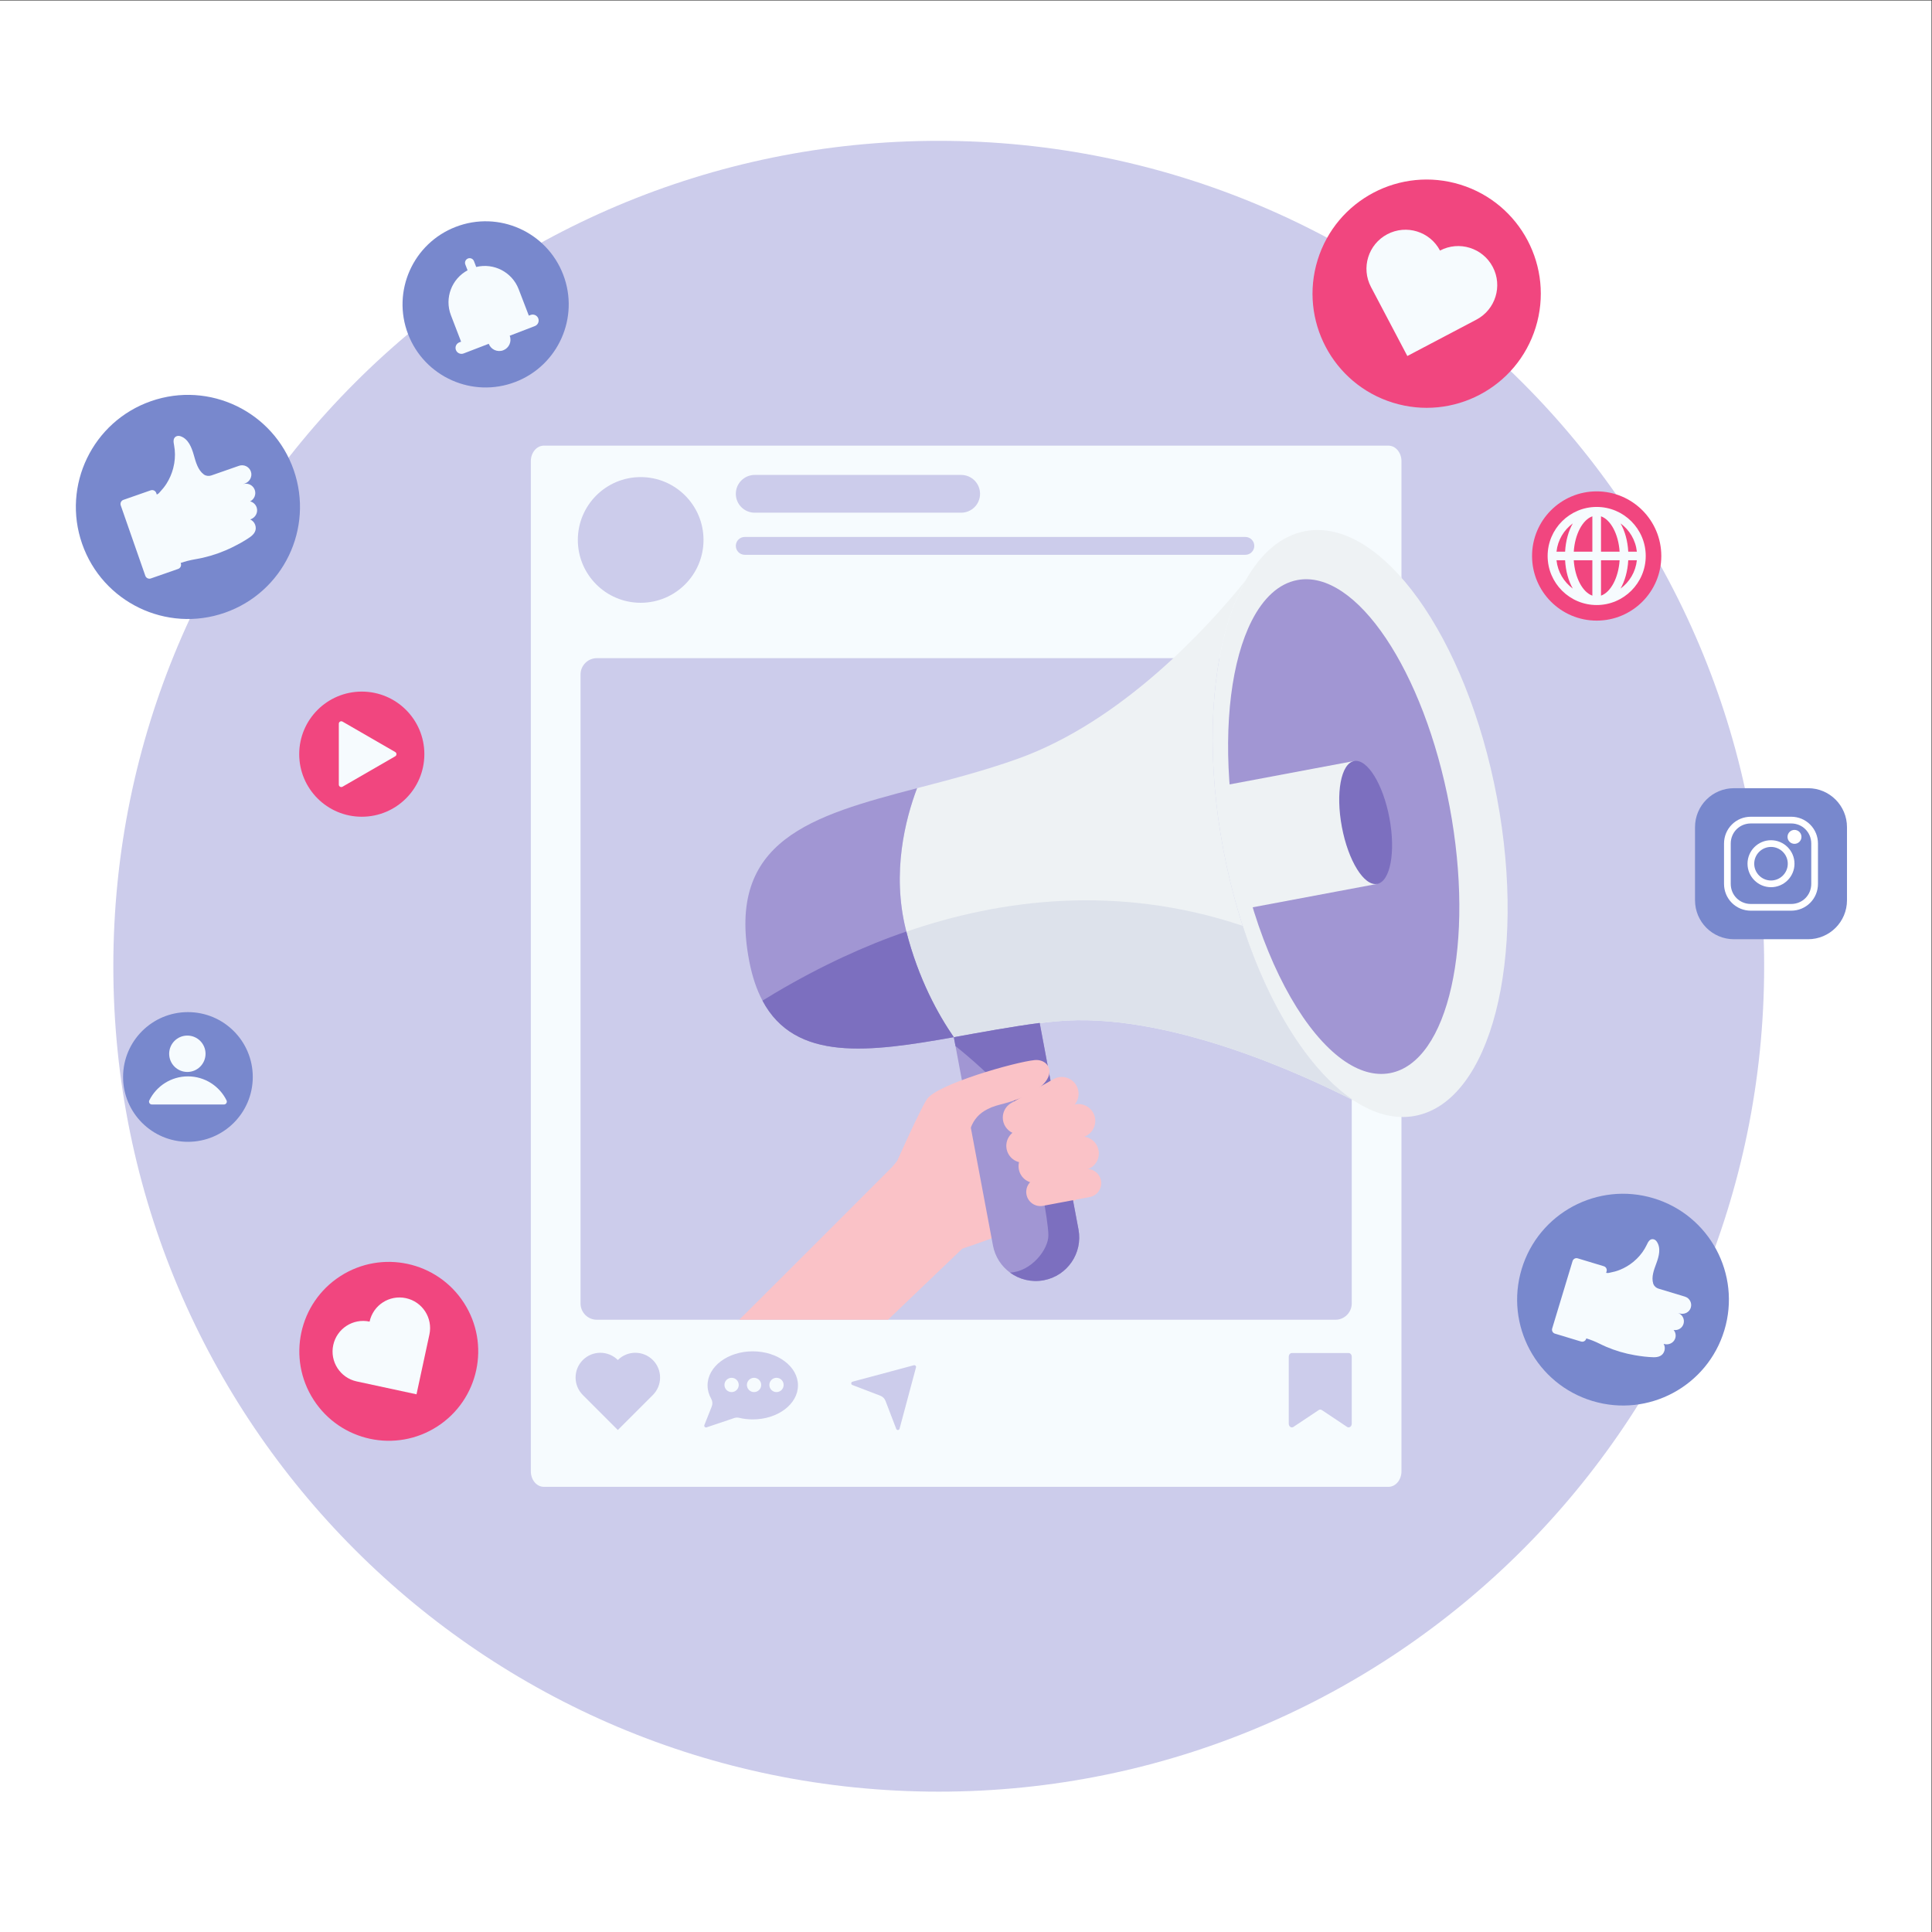 <?xml version="1.0" encoding="UTF-8" standalone="no"?>
<!-- Created with Inkscape (http://www.inkscape.org/) -->

<svg
   version="1.1"
   id="svg2"
   width="6666.667"
   height="6666.667"
   viewBox="0 0 6666.667 6666.667"
   sodipodi:docname="social media audience engagement.eps"
   xmlns:inkscape="http://www.inkscape.org/namespaces/inkscape"
   xmlns:sodipodi="http://sodipodi.sourceforge.net/DTD/sodipodi-0.dtd"
   xmlns="http://www.w3.org/2000/svg"
   xmlns:svg="http://www.w3.org/2000/svg">
  <rect x="0" y="0" width="6666.667" height="6666.667" fill="#333333" stroke="none"/>
  <defs
     id="defs6" />
  <sodipodi:namedview
     id="namedview4"
     pagecolor="#ffffff"
     bordercolor="#000000"
     borderopacity="0.25"
     inkscape:showpageshadow="2"
     inkscape:pageopacity="0.0"
     inkscape:pagecheckerboard="0"
     inkscape:deskcolor="#d1d1d1" />
  <g
     id="g8"
     inkscape:groupmode="layer"
     inkscape:label="ink_ext_XXXXXX"
     transform="matrix(1.333,0,0,-1.333,0,6666.667)">
    <g
       id="g10"
       transform="scale(0.1)">
      <path
         d="M 50000,0 H 0 V 50000 H 50000 V 0"
         style="fill:#ffffff;fill-opacity:1;fill-rule:nonzero;stroke:none"
         id="path12" />
      <path
         d="m 45667.6,25000 c 0,-11800.6 -9566.3,-21366.9 -21367,-21366.9 -11800.6,0 -21366.9,9566.3 -21366.9,21366.9 0,11800.6 9566.3,21366.9 21366.9,21366.9 11800.7,0 21367,-9566.3 21367,-21366.9"
         style="fill:#cccceb;fill-opacity:1;fill-rule:nonzero;stroke:none"
         id="path14" />
      <path
         d="M 36279,38073.7 V 11926.3 c 0,-222.2 -150.7,-402.7 -336.7,-402.7 H 14077.9 c -185.9,0 -336.6,180.5 -336.6,402.7 v 26147.4 c 0,222.2 150.7,402.7 336.6,402.7 h 21864.4 c 186,0 336.7,-180.5 336.7,-402.7"
         style="fill:#f6fbfe;fill-opacity:1;fill-rule:nonzero;stroke:none"
         id="path16" />
      <path
         d="M 34568.7,15848.8 H 15451.4 c -233.7,0 -423.3,189.5 -423.3,423.3 V 32552 c 0,233.8 189.6,423.3 423.3,423.3 h 19117.3 c 233.8,0 423.3,-189.5 423.3,-423.3 V 16272.1 c 0,-233.8 -189.5,-423.3 -423.3,-423.3"
         style="fill:#cccceb;fill-opacity:1;fill-rule:nonzero;stroke:none"
         id="path18" />
      <path
         d="m 16899.4,14806.3 c 250.2,-250.1 250.3,-655.6 0.3,-905.8 l -0.2,-0.2 -906.1,-905.7 -905.9,905.9 c -250.2,250.2 -250.1,655.8 0.1,906 v 0 c 250.2,250 655.7,250 905.8,-0.1 v 0 0 c 250.1,250.1 655.6,250.1 905.8,0.1 l 0.2,-0.2"
         style="fill:#cccceb;fill-opacity:1;fill-rule:nonzero;stroke:none"
         id="path20" />
      <path
         d="m 20656.5,14150.4 c 0,-486.7 -523.8,-881.1 -1170.3,-881.1 -122.7,0 -241.1,14.3 -352.2,40.7 -42.3,10.1 -86.5,8.3 -127.7,-5.6 l -715.5,-240.9 c -37,-12.5 -71.6,24.1 -57.1,60.3 l 191,479.3 c 26,65.5 20.6,139.1 -14.3,200.3 -60.6,106.5 -94.2,223.8 -94.2,347 0,486.5 523.8,880.9 1170,880.9 646.5,0 1170.3,-394.4 1170.3,-880.9"
         style="fill:#cccceb;fill-opacity:1;fill-rule:nonzero;stroke:none"
         id="path22" />
      <path
         d="m 20285.7,14161.3 c 0,-102.2 -82.8,-185 -184.9,-185 -102.2,0 -185,82.8 -185,185 0,102.1 82.8,184.9 185,184.9 102.1,0 184.9,-82.8 184.9,-184.9"
         style="fill:#f6fbfe;fill-opacity:1;fill-rule:nonzero;stroke:none"
         id="path24" />
      <path
         d="m 19704.6,14161.3 c 0,-102.2 -82.8,-185 -184.9,-185 -102.2,0 -185,82.8 -185,185 0,102.1 82.8,184.9 185,184.9 102.1,0 184.9,-82.8 184.9,-184.9"
         style="fill:#f6fbfe;fill-opacity:1;fill-rule:nonzero;stroke:none"
         id="path26" />
      <path
         d="m 19123.5,14161.3 c 0,-102.2 -82.8,-185 -184.9,-185 -102.2,0 -185,82.8 -185,185 0,102.1 82.8,184.9 185,184.9 102.1,0 184.9,-82.8 184.9,-184.9"
         style="fill:#f6fbfe;fill-opacity:1;fill-rule:nonzero;stroke:none"
         id="path28" />
      <path
         d="m 23656.7,14671.3 -1587.9,-425.5 c -42.3,-11.3 -45.4,-70.1 -4.5,-85.8 l 725.2,-278.2 c 61.2,-23.5 109.5,-71.8 133,-133 l 278.2,-725.2 c 15.7,-40.9 74.5,-37.8 85.8,4.5 L 23712,14616 c 9,33.6 -21.7,64.3 -55.3,55.3"
         style="fill:#cccceb;fill-opacity:1;fill-rule:nonzero;stroke:none"
         id="path30" />
      <path
         d="m 34870.8,13075.4 -653.9,435.7 c -24.9,16.6 -55.4,16.6 -80.3,0 l -653.8,-435.7 c -54.1,-36 -121.3,9.7 -121.3,82.5 v 1734.7 c 0,52.4 36.3,94.9 81.1,94.9 h 1468.3 c 44.8,0 81.1,-42.5 81.1,-94.9 v -1734.7 c 0,-72.8 -67.2,-118.5 -121.2,-82.5"
         style="fill:#cccceb;fill-opacity:1;fill-rule:nonzero;stroke:none"
         id="path32" />
      <path
         d="m 18211.4,36035.5 c 0,-898.4 -728.3,-1626.7 -1626.7,-1626.7 -898.4,0 -1626.6,728.3 -1626.6,1626.7 0,898.4 728.2,1626.7 1626.6,1626.7 898.4,0 1626.7,-728.3 1626.7,-1626.7"
         style="fill:#cccceb;fill-opacity:1;fill-rule:nonzero;stroke:none"
         id="path34" />
      <path
         d="m 24881.1,36740.7 h -5344.4 c -270,0 -488.8,218.8 -488.8,488.8 v 0 c 0,270 218.8,488.9 488.8,488.9 h 5344.4 c 270,0 488.8,-218.9 488.8,-488.9 v 0 c 0,-270 -218.8,-488.8 -488.8,-488.8"
         style="fill:#cccceb;fill-opacity:1;fill-rule:nonzero;stroke:none"
         id="path36" />
      <path
         d="M 32238.1,35650.6 H 19278.9 c -127.6,0 -231,103.4 -231,231 v 0 c 0,127.6 103.4,231 231,231 h 12959.2 c 127.6,0 231,-103.4 231,-231 v 0 c 0,-127.6 -103.4,-231 -231,-231"
         style="fill:#cccceb;fill-opacity:1;fill-rule:nonzero;stroke:none"
         id="path38" />
      <path
         d="m 19135.9,15848.8 c 1764.9,1754.4 3961.4,3958.1 3961.4,3958.1 l 125,150.2 0.1,0.1 1201.6,1444.5 711.7,221.6 1991.4,619.9 20.5,-80.3 34.6,-135.7 202.5,-792.7 20.8,-81.6 169.7,-665.2 20.1,-78.4 v -0.2 l 8.1,-31.6 175.7,-688.2 11.7,-45.8 v -0.1 l 158.5,-620.6 c -27.2,-18 -55,-36 -83.4,-54 -6.2,-3.9 -12.4,-7.8 -18.7,-11.8 -580.5,-362.8 -1402.1,-707.1 -2028.4,-944.8 -520.5,-197.6 -906.2,-321.6 -906.2,-321.6 l -1925.8,-1841.8 h -3850.9"
         style="fill:#fac2c7;fill-opacity:1;fill-rule:nonzero;stroke:none"
         id="path40" />
      <path
         d="m 38751.7,29360.8 c 785.3,-4179.8 -164.3,-7866.3 -2121,-8233.9 -519.5,-97.6 -1058,48.6 -1583.1,394.4 -0.1,0 -0.3,0 -0.4,0.2 -1194.5,786.4 -2320.7,2604.3 -3004,4932.2 -147.7,503.2 -274.8,1030.3 -377.3,1575.8 -102.5,545.6 -175.4,1082.8 -220.4,1605.3 -189.6,2200.8 116.6,4141 797.4,5350.9 395.9,703.6 918.5,1160.2 1544,1277.7 1956.7,367.6 4179.5,-2722.8 4964.8,-6902.6"
         style="fill:#eef2f4;fill-opacity:1;fill-rule:nonzero;stroke:none"
         id="path42" />
      <path
         d="m 37525.7,29130.4 c 662.2,-3524.6 -28.5,-6612.6 -1542.7,-6897.1 -402.1,-75.5 -821.8,54.2 -1233.8,351.6 -0.1,0 -0.2,0 -0.4,0.2 -937,676.3 -1834.2,2219.2 -2393.9,4185.3 -121,425 -226.2,869.8 -312.6,1329.8 -86.5,460.1 -149.9,912.7 -191.3,1352.6 -175,1853.1 38.3,3480.7 551.5,4489.6 298.5,586.6 698.4,964 1182.4,1054.9 1514.2,284.5 3278.6,-2342.2 3940.8,-5866.9"
         style="fill:#a196d3;fill-opacity:1;fill-rule:nonzero;stroke:none"
         id="path44" />
      <path
         d="m 31621.5,29667.8 2420.7,454.8 1010.8,189.9 597.6,-3181 -1010.8,-189.9 -2420.6,-454.8 -597.7,3181"
         style="fill:#eef2f4;fill-opacity:1;fill-rule:nonzero;stroke:none"
         id="path46" />
      <path
         d="m 35967.3,28837.6 c 165,-878.4 23.2,-1642.3 -316.7,-1706.1 -339.9,-63.9 -749.2,596.5 -914.3,1474.9 -165,878.4 -23.2,1642.3 316.7,1706.1 339.9,63.9 749.2,-596.4 914.3,-1474.9"
         style="fill:#7c6fbf;fill-opacity:1;fill-rule:nonzero;stroke:none"
         id="path48" />
      <path
         d="m 35047.2,21521.5 c -1294.9,663.2 -4863.8,2321.7 -7702.4,2052.8 -167.6,-15.7 -335.4,-34.8 -503.4,-56.2 -700.6,-89.3 -1402.7,-220.6 -2081.3,-341.8 -23.2,-4 -46.4,-8.3 -69.4,-12.4 -398.9,577.4 -911.2,1495 -1227.9,2731.1 -4.7,18.5 -9.4,36.9 -14,55.5 -368.5,1477.4 -10.7,2860.9 290.7,3658.6 844.1,220.9 1737.1,449.7 2610.7,763.1 2689.6,964.7 4892.9,3373.9 5892.7,4613.5 -680.8,-1209.9 -987,-3150.1 -797.3,-5350.9 44.9,-522.5 117.9,-1059.7 220.4,-1605.3 102.5,-545.5 229.5,-1072.6 377.2,-1575.8 40.4,-137.7 82.4,-273.7 125.9,-407.8 690.9,-2131.6 1754.3,-3784.5 2878.1,-4524.4"
         style="fill:#eef2f4;fill-opacity:1;fill-rule:nonzero;stroke:none"
         id="path50" />
      <path
         d="m 35047.2,21521.5 c -1294.9,663.2 -4863.8,2321.7 -7702.4,2052.8 -167.6,-15.7 -335.4,-34.8 -503.4,-56.2 -700.6,-89.3 -1402.7,-220.6 -2081.3,-341.8 -23.2,-4 -46.4,-8.3 -69.4,-12.4 -398.9,577.4 -911.2,1495 -1227.9,2731.1 2441,841 5468,1236.3 8706.3,150.9 690.9,-2131.6 1754.3,-3784.5 2878.1,-4524.4"
         style="fill:#dde2eb;fill-opacity:1;fill-rule:nonzero;stroke:none"
         id="path52" />
      <path
         d="m 26913.6,23531.7 1004.3,-5345.4 c 114.9,-611.3 -287.5,-1199.8 -898.7,-1314.7 -319,-59.9 -631.6,20.9 -874.1,198.7 -222.4,163 -385.7,407.6 -440.7,700.1 l -1013.2,5392.9 c 724.7,129.9 1474.6,270.2 2222.4,368.4"
         style="fill:#a196d3;fill-opacity:1;fill-rule:nonzero;stroke:none"
         id="path54" />
      <path
         d="m 24691.2,23163.3 43.2,-229.9 c 408.5,-326.5 949.6,-802.1 1510.7,-1417.9 217.4,-238.5 366.5,-531.1 433.3,-846.8 202.3,-954.4 456.7,-2231.5 460.5,-2632.1 3.6,-371.6 -449.9,-945.3 -993.8,-966.3 242.5,-177.8 555.1,-258.6 874.1,-198.7 611.2,114.9 1013.6,703.4 898.7,1314.7 l -277.6,1477.3 -345.8,1840.8 -380.9,2027.3 c -747.8,-98.2 -1497.7,-238.5 -2222.4,-368.4"
         style="fill:#7c6fbf;fill-opacity:1;fill-rule:nonzero;stroke:none"
         id="path56" />
      <path
         d="m 23461.8,25898.8 c 316.6,-1238 829.6,-2156.9 1228.9,-2734.9 -2178.2,-387.4 -4104.8,-651.1 -4953.1,945.8 -149.9,282.2 -266.1,622.7 -344.1,1030.8 -597.1,3125.7 1619.4,3755.5 4346,4468.6 -301.4,-797.7 -659.2,-2181.2 -290.7,-3658.6 4.3,-17.3 8.7,-34.5 13,-51.7"
         style="fill:#a196d3;fill-opacity:1;fill-rule:nonzero;stroke:none"
         id="path58" />
      <path
         d="m 24690.7,23163.9 c -2178.2,-387.4 -4104.8,-651.1 -4953.1,945.8 113.5,70.1 228.4,139.6 344.6,208.3 1163.1,687.8 2320.8,1220.5 3379.6,1580.8 316.6,-1238 829.6,-2156.9 1228.9,-2734.9"
         style="fill:#7c6fbf;fill-opacity:1;fill-rule:nonzero;stroke:none"
         id="path60" />
      <path
         d="m 27699.3,21318.9 -1090.5,-616.1 c -209.4,-118.4 -475.1,-44.5 -593.5,164.9 v 0 c -118.3,209.4 -44.5,475.1 165,593.5 l 1090.5,616.1 c 209.4,118.4 475.1,44.5 593.4,-164.9 v 0 c 118.4,-209.4 44.5,-475.2 -164.9,-593.5"
         style="fill:#fac2c7;fill-opacity:1;fill-rule:nonzero;stroke:none"
         id="path62" />
      <path
         d="m 22728.9,18843.7 c 0,0 1009.5,2320.6 1264,2711.2 254.4,390.5 2292,967.1 2789.5,1015.9 497.5,48.7 778.5,-733 -886.6,-1150.2 -1352.4,-338.8 -381.9,-1457.6 -1713.1,-2303.8 l -1453.8,-273.1"
         style="fill:#fac2c7;fill-opacity:1;fill-rule:nonzero;stroke:none"
         id="path64" />
      <path
         d="M 28125.4,19735.6 26917.8,19403 c -231.9,-63.9 -471.7,72.3 -535.6,304.2 v 0 c -63.8,232 72.4,471.8 304.3,535.6 l 1207.5,332.7 c 231.9,63.9 471.7,-72.3 535.6,-304.2 v 0 c 63.9,-232 -72.3,-471.8 -304.2,-535.7"
         style="fill:#fac2c7;fill-opacity:1;fill-rule:nonzero;stroke:none"
         id="path66" />
      <path
         d="m 28208.7,19025 -1209.1,-227.2 c -198.8,-37.3 -390.2,93.5 -427.5,292.3 v 0 c -37.3,198.7 93.5,390.1 292.2,427.4 l 1209.1,227.2 c 198.8,37.3 390.2,-93.5 427.5,-292.3 v 0 c 37.3,-198.7 -93.5,-390.1 -292.2,-427.4"
         style="fill:#fac2c7;fill-opacity:1;fill-rule:nonzero;stroke:none"
         id="path68" />
      <path
         d="m 28096.3,20599.6 -1432.1,-645.2 c -219.4,-98.8 -477.3,-1.1 -576.1,218.2 v 0 c -98.8,219.4 -1.1,477.3 218.2,576.1 l 1432.2,645.2 c 219.3,98.8 477.2,1.1 576,-218.2 v 0 c 98.8,-219.3 1.1,-477.3 -218.2,-576.1"
         style="fill:#fac2c7;fill-opacity:1;fill-rule:nonzero;stroke:none"
         id="path70" />
      <path
         d="m 44637.2,15576.3 c -438.1,-1448.8 -1967.7,-2268.1 -3416.5,-1829.9 -1448.7,438.1 -2268,1967.7 -1829.9,3416.5 438.1,1448.7 1967.7,2268 3416.5,1829.9 1448.8,-438.1 2268,-1967.7 1829.9,-3416.5"
         style="fill:#7888cd;fill-opacity:1;fill-rule:nonzero;stroke:none"
         id="path72" />
      <path
         d="m 43428.1,16027.5 48.8,-14.8 c 120.3,-36.4 252,26.5 290.6,146.2 39.3,121.8 -29.2,251.7 -151.2,288.6 l -681.7,206.1 c -59.6,18.1 -110.5,60.1 -134,117.8 -1.7,4.4 -3.3,8.7 -4.6,13.1 -52.8,173.1 18.9,356.5 81.6,526.3 68.1,184.6 125,399.6 6.2,566.5 -22.4,31.4 -56.4,54.1 -94.8,57.5 -86.7,7.6 -127.2,-76.7 -160.3,-146.6 -63.7,-134.4 -152.2,-256.5 -258.2,-360.6 -28.8,-28.2 -58.8,-55.1 -89.9,-80.6 -105.9,-86.7 -225,-157.2 -352,-207.7 -82.8,-32.9 -167.6,-54.9 -254.9,-71.8 -9,-1.8 -18.9,-3.8 -29,-6.1 -21.3,-4.8 -43.4,-4.5 -64.3,1.8 l -3.1,0.9 11.2,37.1 c 17.1,56.4 -14.8,115.8 -71.1,132.9 l -676.5,204.5 c -56.3,17.1 -115.8,-14.8 -132.8,-71.1 l -527.8,-1745.1 c -17,-56.3 14.8,-115.8 71.2,-132.8 L 40928,15285 c 56.3,-17.1 115.8,14.8 132.8,71.1 l 3.2,10.4 c 57.8,-18.2 115.1,-38.3 171.5,-60.5 117.1,-46 226.3,-107 342,-156.4 237,-101.3 486,-174.6 740.1,-218.1 158.3,-27 324.8,-49.3 485.2,-52.9 122.2,-2.8 242,31.4 283.2,167.6 18.9,62.4 9.5,126.6 -20.4,179.1 l 9.9,-3 c 119,-36 249.3,25.2 289.2,143 26.4,78.2 8.2,160 -40.3,218.7 111.7,-18.7 222.5,47.7 256.1,158.9 v 0 c 36.5,120.7 -31.7,248.1 -152.4,284.6"
         style="fill:#f6fbfe;fill-opacity:1;fill-rule:nonzero;stroke:none"
         id="path74" />
      <path
         d="m 7602.96,37845.5 c 527.88,-1512.3 -270.16,-3166.2 -1782.49,-3694.1 -1512.32,-527.9 -3166.23,270.2 -3694.11,1782.5 -527.88,1512.3 270.16,3166.2 1782.49,3694.1 1512.32,527.9 3166.23,-270.1 3694.11,-1782.5"
         style="fill:#7888cd;fill-opacity:1;fill-rule:nonzero;stroke:none"
         id="path76" />
      <path
         d="m 6287.51,37478.1 50.97,17.8 c 125.58,43.9 199.01,179.7 157.48,306.1 -42.31,128.7 -181.76,197.2 -309.14,152.7 l -711.61,-248.4 c -62.2,-21.7 -132,-17.5 -187.98,17.3 -4.25,2.6 -8.3,5.4 -12.12,8.2 -153.04,115.2 -206.01,316.9 -258.18,501.2 -56.7,200.3 -141.99,419.7 -347.61,488.4 -38.71,12.9 -81.95,11.2 -116.92,-9.9 -78.85,-47.4 -61.01,-144.8 -45.78,-225.3 29.28,-154.6 29.56,-314.2 3.75,-469.3 -6.99,-42 -15.9,-83.7 -26.67,-125 -36.54,-140 -94.5,-274.6 -171.72,-397 -50.27,-79.6 -109.15,-151.4 -173.22,-220.2 -6.66,-7.1 -13.85,-14.9 -21.12,-23.3 -15.16,-17.4 -34.25,-30.9 -56.03,-38.5 l -3.25,-1.1 -13.52,38.7 c -20.53,58.8 -84.83,89.8 -143.62,69.3 l -706.2,-246.5 c -58.8,-20.5 -89.83,-84.8 -69.3,-143.6 L 3761.58,35108 c 20.52,-58.8 84.82,-89.8 143.62,-69.3 l 706.2,246.5 c 58.8,20.5 89.82,84.8 69.3,143.6 l -3.8,10.9 c 60.85,20.4 122.35,39 184.46,55.1 128.83,33.6 260.25,49.4 390.04,79.3 265.88,61 524.52,153.5 768.96,274.6 152.28,75.5 308.57,160.2 448.04,257 106.27,73.7 187.48,177.6 137.84,319.8 -22.75,65.2 -70.7,114.2 -129.03,140.5 l 10.33,3.6 c 124.24,43.4 197.57,177 158.29,302.5 -26.07,83.4 -92.62,142 -170.7,162.1 107.18,53.5 160.59,179.4 120.07,295.5 v 0 c -43.97,125.9 -181.73,192.4 -307.69,148.4"
         style="fill:#f6fbfe;fill-opacity:1;fill-rule:nonzero;stroke:none"
         id="path78" />
      <path
         d="m 46803.5,25699.3 h -1917.4 c -556.8,0 -1008.2,451.4 -1008.2,1008.2 V 28601 c 0,556.8 451.4,1008.1 1008.2,1008.1 h 1917.4 c 556.8,0 1008.2,-451.3 1008.2,-1008.1 v -1893.5 c 0,-556.8 -451.4,-1008.2 -1008.2,-1008.2"
         style="fill:#7888cd;fill-opacity:1;fill-rule:nonzero;stroke:none"
         id="path80" />
      <path
         d="m 45323.7,28696.5 c -292.2,0 -521.2,-228.9 -521.2,-521.1 v -1042.3 c 0,-292.2 229,-521.2 521.2,-521.2 H 46366 c 292.2,0 521.1,229 521.1,521.2 v 1042.3 c 0,292.2 -228.9,521.1 -521.1,521.1 z M 46366,26438.2 h -1042.3 c -187,0 -361.9,71.9 -492.5,202.4 -130.5,130.6 -202.4,305.5 -202.4,492.5 v 1042.3 c 0,187 71.9,361.9 202.4,492.4 130.6,130.6 305.5,202.4 492.5,202.4 H 46366 c 187,0 361.9,-71.8 492.4,-202.4 130.6,-130.5 202.4,-305.4 202.4,-492.4 v -1042.3 c 0,-187 -71.8,-361.9 -202.4,-492.5 -130.5,-130.5 -305.4,-202.4 -492.4,-202.4"
         style="fill:#ffffff;fill-opacity:1;fill-rule:nonzero;stroke:none"
         id="path82" />
      <path
         d="m 46452.8,28529.6 c 99.7,0 180.5,-80.8 180.5,-180.5 0,-99.7 -80.8,-180.5 -180.5,-180.5 -99.7,0 -180.5,80.8 -180.5,180.5 0,99.7 80.8,180.5 180.5,180.5"
         style="fill:#ffffff;fill-opacity:1;fill-rule:nonzero;stroke:none"
         id="path84" />
      <path
         d="m 45844.8,28088.5 c -239.4,0 -434.3,-194.8 -434.3,-434.3 0,-239.4 194.9,-434.3 434.3,-434.3 239.5,0 434.3,194.9 434.3,434.3 0,239.5 -194.8,434.3 -434.3,434.3 z m 0,-1042.3 c -335.2,0 -608,272.8 -608,608 0,335.3 272.8,608 608,608 335.3,0 608,-272.7 608,-608 0,-335.2 -272.7,-608 -608,-608"
         style="fill:#ffffff;fill-opacity:1;fill-rule:nonzero;stroke:none"
         id="path86" />
      <path
         d="m 14578.6,42904.9 c 426.2,-1108.6 -127.1,-2352.8 -1235.7,-2779 -1108.6,-426.2 -2352.8,127.1 -2779,1235.7 -426.2,1108.6 127,2352.8 1235.7,2779 1108.6,426.2 2352.8,-127 2779,-1235.7"
         style="fill:#7888cd;fill-opacity:1;fill-rule:nonzero;stroke:none"
         id="path88" />
      <path
         d="m 13734.6,41859.2 -45,-17.3 -263.1,684.2 c -171.5,446.3 -646.5,686.1 -1099,575.3 l -58,151 c -23.8,61.8 -93.2,92.6 -155,68.9 -61.8,-23.8 -92.6,-93.2 -68.9,-155 l 58.1,-151 c -410.2,-220.8 -602.2,-717 -430.7,-1163.3 l 263,-684.2 -45,-17.3 c -39.7,-15.3 -69.5,-45.2 -85.5,-81.1 -16,-36 -18.3,-78.2 -3,-117.9 30.5,-79.4 119.6,-119.1 199.1,-88.6 l 45,17.3 605.3,232.8 0.3,-0.7 c 57.6,-149.9 225.8,-224.7 375.7,-167.1 149.9,57.7 224.7,225.9 167.1,375.8 l -0.2,0.6 605.3,232.7 45,17.3 c 39.6,15.3 69.4,45.2 85.5,81.3 16,36 18.3,78.1 3.1,117.8 -30.6,79.5 -119.8,119 -199.1,88.5"
         style="fill:#f6fbfe;fill-opacity:1;fill-rule:nonzero;stroke:none"
         id="path90" />
      <path
         d="m 6543.4,22133.8 c 0,-927.2 -751.6,-1678.8 -1678.74,-1678.8 -927.14,0 -1678.74,751.6 -1678.74,1678.8 0,927.1 751.6,1678.7 1678.74,1678.7 927.14,0 1678.74,-751.6 1678.74,-1678.7"
         style="fill:#7888cd;fill-opacity:1;fill-rule:nonzero;stroke:none"
         id="path92" />
      <path
         d="m 5320.72,22734.2 c 0,-260 -210.78,-470.8 -470.8,-470.8 -260.02,0 -470.8,210.8 -470.8,470.8 0,260.1 210.78,470.9 470.8,470.9 260.02,0 470.8,-210.8 470.8,-470.9"
         style="fill:#f6fbfe;fill-opacity:1;fill-rule:nonzero;stroke:none"
         id="path94" />
      <path
         d="M 5797.27,21421.2 H 3932.05 c -55.07,0 -90.98,58 -66.54,107.3 182.14,367.6 561.13,620.5 999.22,620.5 437.96,0 816.95,-252.9 999.08,-620.5 24.45,-49.3 -11.47,-107.3 -66.54,-107.3"
         style="fill:#f6fbfe;fill-opacity:1;fill-rule:nonzero;stroke:none"
         id="path96" />
      <path
         d="m 10985,30490 c 0,-894.6 -725.2,-1619.8 -1619.72,-1619.8 -894.55,0 -1619.72,725.2 -1619.72,1619.8 0,894.5 725.17,1619.7 1619.72,1619.7 894.52,0 1619.72,-725.2 1619.72,-1619.7"
         style="fill:#f1467f;fill-opacity:1;fill-rule:nonzero;stroke:none"
         id="path98" />
      <path
         d="m 10230.7,30545.2 -1364.16,787.6 c -42.54,24.6 -95.72,-6.1 -95.72,-55.2 v -1575.2 c 0,-49.2 53.18,-79.9 95.72,-55.3 l 1364.16,787.6 c 42.5,24.6 42.5,86 0,110.5"
         style="fill:#f6fbfe;fill-opacity:1;fill-rule:nonzero;stroke:none"
         id="path100" />
      <path
         d="m 12009.3,16286.9 c 693.5,-1074.3 384.7,-2507.4 -689.6,-3200.8 -1074.3,-693.5 -2507.37,-384.8 -3200.85,689.5 -693.47,1074.3 -384.74,2507.4 689.57,3200.9 1074.31,693.5 2507.38,384.7 3200.88,-689.6"
         style="fill:#f1467f;fill-opacity:1;fill-rule:nonzero;stroke:none"
         id="path102" />
      <path
         d="m 10508.3,16407.8 c 427.4,-92 699.4,-513 607.5,-940.5 v -0.3 l -333.9,-1548 -1548.07,333.5 c -427.56,92.1 -699.45,513.4 -607.24,941 v 0 c 92.18,427.4 513.33,699.1 940.74,607.1 v 0 0 c 92.08,427.4 513.17,699.3 940.57,607.3 l 0.4,-0.1"
         style="fill:#f6fbfe;fill-opacity:1;fill-rule:nonzero;stroke:none"
         id="path104" />
      <path
         d="m 39752.9,41535.7 c -483,-1558.4 -2137.9,-2430.2 -3696.3,-1947.2 -1558.4,483 -2430.2,2137.9 -1947.2,3696.4 483,1558.4 2137.9,2430.1 3696.3,1947.1 1558.4,-483 2430.2,-2137.9 1947.2,-3696.3"
         style="fill:#f1467f;fill-opacity:1;fill-rule:nonzero;stroke:none"
         id="path106" />
      <path
         d="m 38641.7,43103.2 c 260.2,-493.6 71,-1104.5 -422.4,-1364.8 l -0.4,-0.2 -1788,-941.3 -941.7,1787.7 c -260.1,493.8 -70.6,1104.9 423.2,1364.8 v 0 c 493.6,259.9 1104.5,70.5 1364.5,-423 v 0 0 c 493.6,260 1104.5,70.7 1364.6,-422.8 l 0.2,-0.4"
         style="fill:#f6fbfe;fill-opacity:1;fill-rule:nonzero;stroke:none"
         id="path108" />
      <path
         d="m 43005.1,35620 c 0,-923.9 -748.9,-1672.9 -1672.8,-1672.9 -923.9,0 -1672.9,749 -1672.9,1672.9 0,923.9 749,1672.8 1672.9,1672.8 923.9,0 1672.8,-748.9 1672.8,-1672.8"
         style="fill:#f1467f;fill-opacity:1;fill-rule:nonzero;stroke:none"
         id="path110" />
      <path
         d="m 41950.1,34776.4 c 112,197 184.2,449.9 199.4,731.8 h 222.9 c -32,-299.8 -191.1,-562.1 -422.3,-731.8 z m -1658,731.8 h 222.9 c 15.2,-281.9 87.5,-534.8 199.5,-731.8 -231.2,169.7 -390.4,432 -422.4,731.8 z m 422.4,955.4 c -112,-197 -184.3,-449.9 -199.5,-731.9 h -222.9 c 32,299.9 191.2,562.1 422.4,731.9 z m 729.6,-731.9 v 915 c 251.8,-87.6 452.6,-463.3 481.5,-915 z m 0,-1138.4 v 914.9 h 481.5 c -28.9,-451.7 -229.7,-827.3 -481.5,-914.9 z m -223.6,914.9 v -914.9 c -251.8,87.6 -452.7,463.2 -481.5,914.9 z m 0,1138.5 v -915 H 40739 c 28.8,451.7 229.7,827.4 481.5,915 z m 1151.9,-915 h -222.9 c -15.2,282 -87.4,534.9 -199.4,731.9 231.2,-169.8 390.3,-432 422.3,-731.9 z m -1040.1,1158 c -700.1,0 -1269.8,-569.6 -1269.8,-1269.7 0,-700.2 569.7,-1269.8 1269.8,-1269.8 700.1,0 1269.7,569.6 1269.7,1269.8 0,700.1 -569.6,1269.7 -1269.7,1269.7"
         style="fill:#f6fbfe;fill-opacity:1;fill-rule:nonzero;stroke:none"
         id="path112" />
    </g>
  </g>
</svg>
